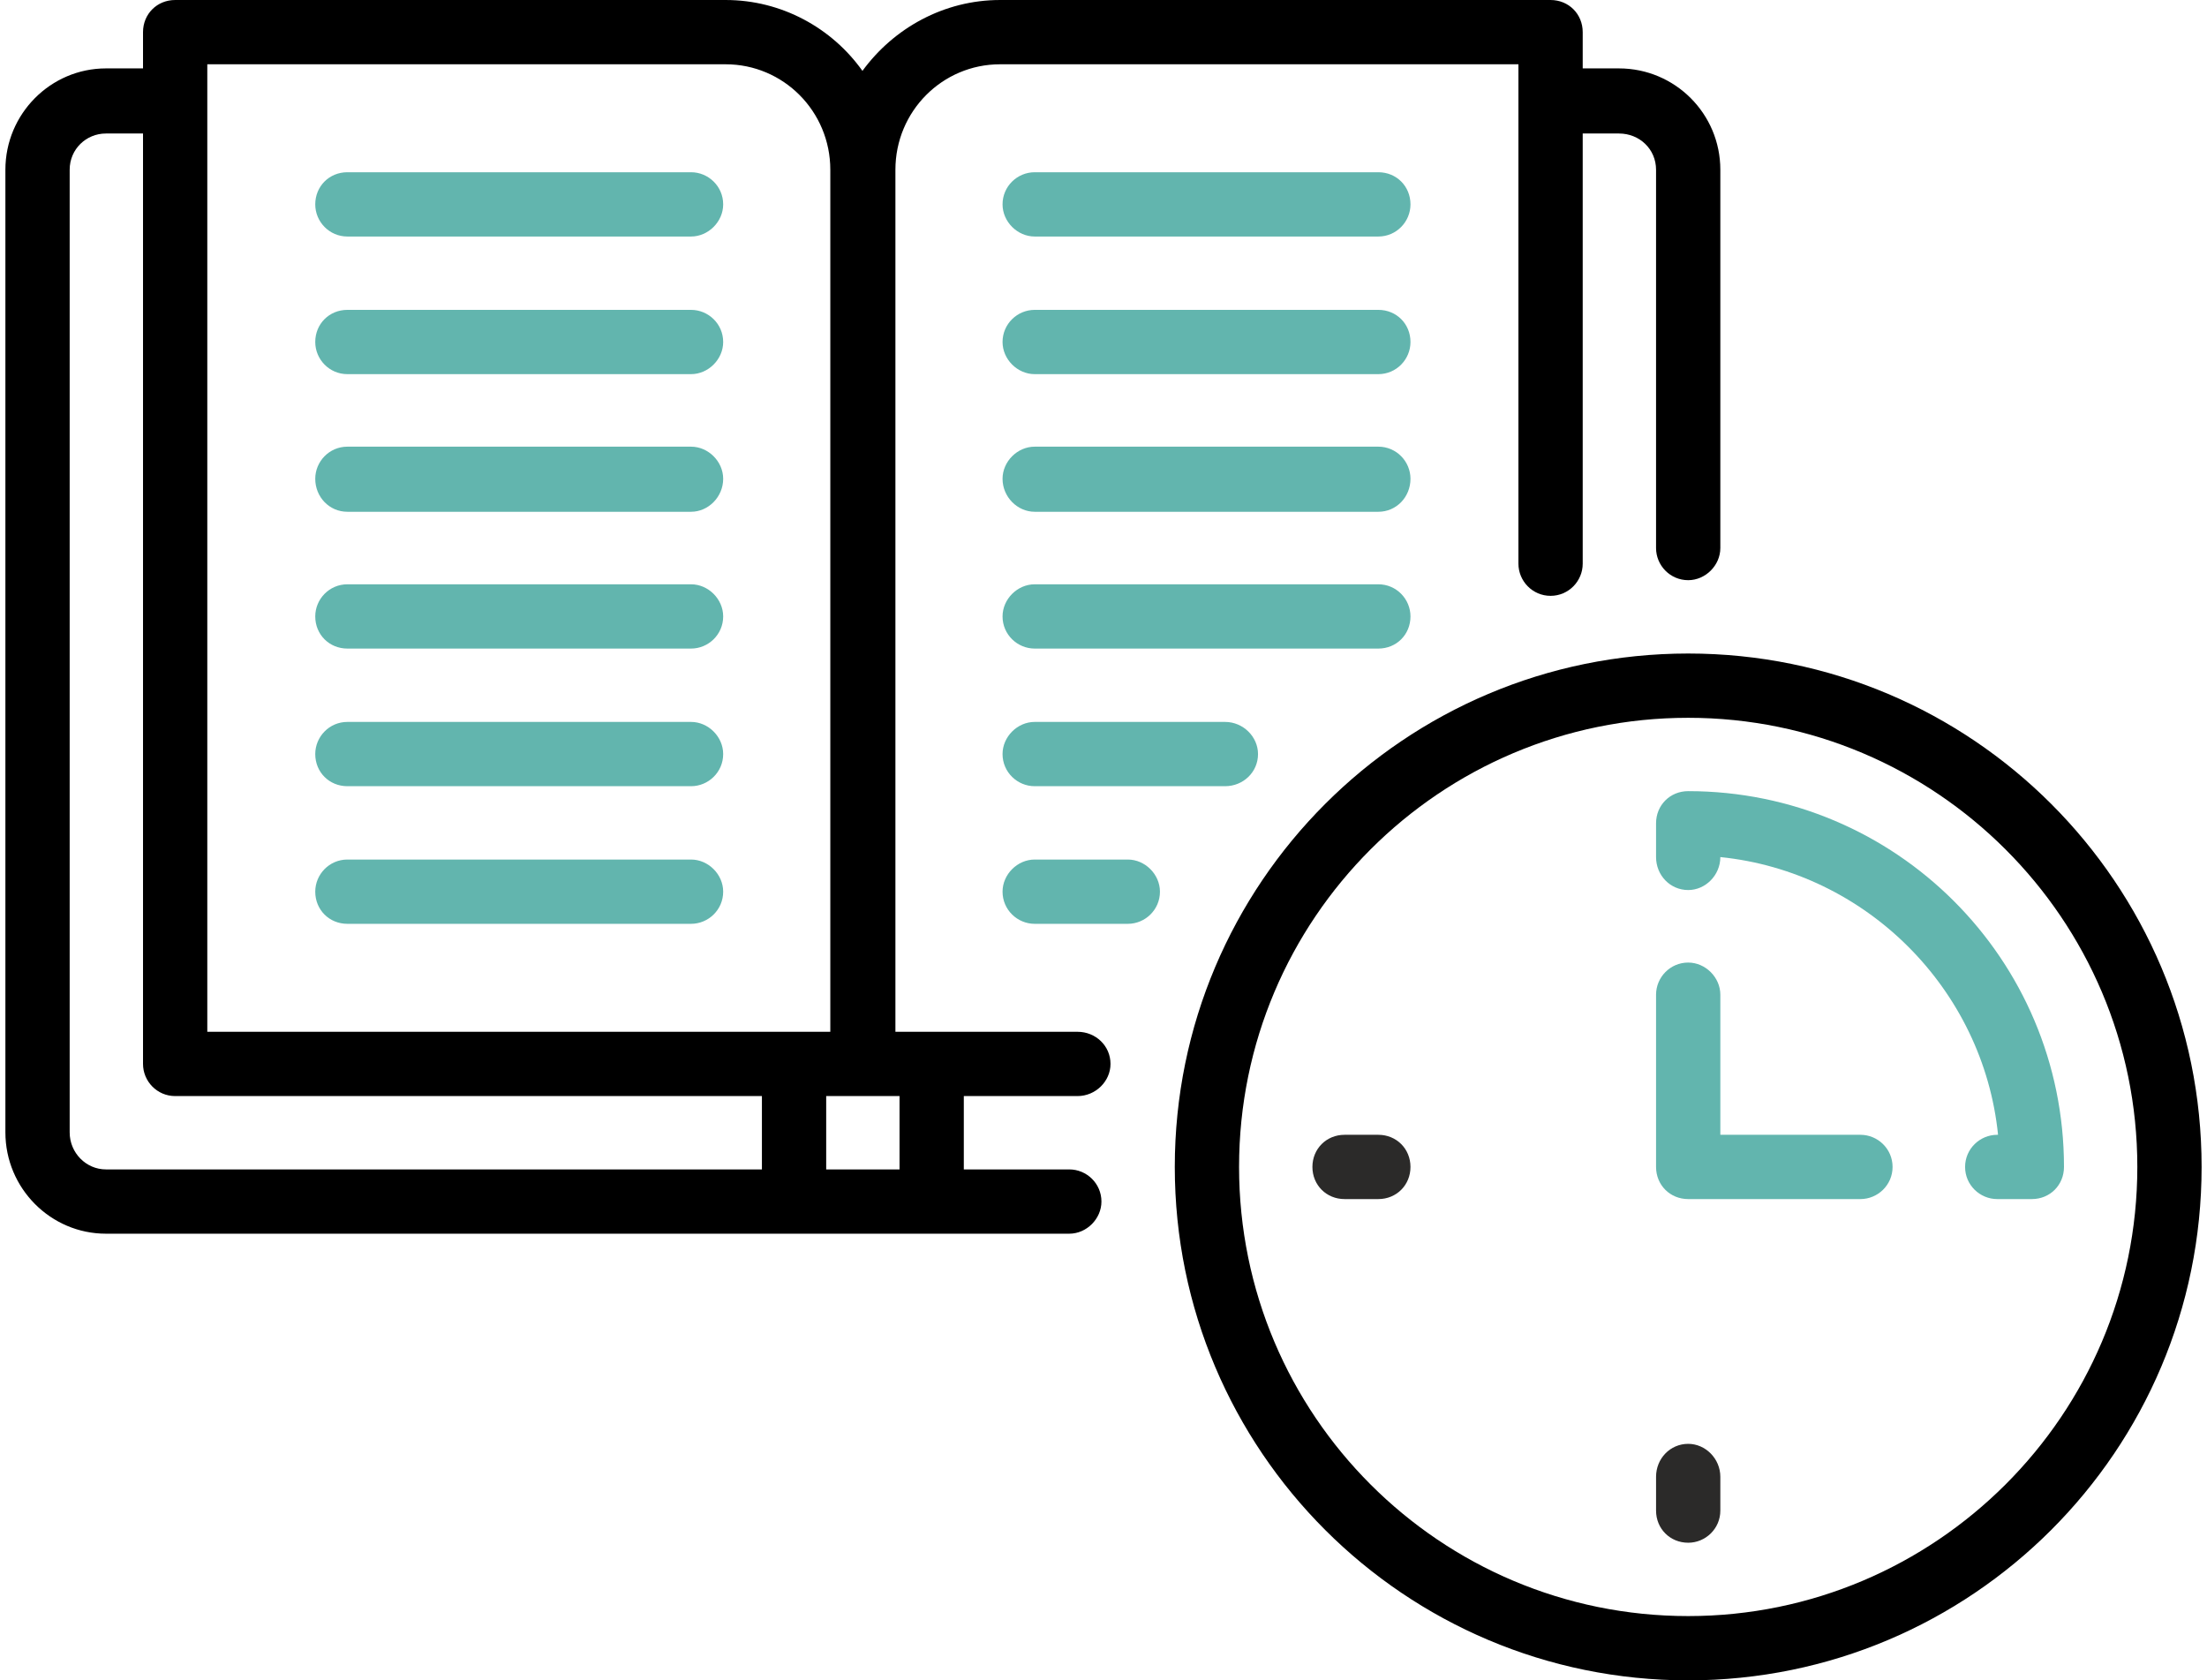 <?xml version="1.0" encoding="UTF-8"?> <svg xmlns="http://www.w3.org/2000/svg" xmlns:xlink="http://www.w3.org/1999/xlink" xmlns:xodm="http://www.corel.com/coreldraw/odm/2003" xml:space="preserve" width="176px" height="134px" version="1.0" shape-rendering="geometricPrecision" text-rendering="geometricPrecision" image-rendering="optimizeQuality" fill-rule="evenodd" clip-rule="evenodd" viewBox="0 0 26.65 20.39"> <g id="Layer_x0020_1">  <path fill="black" fill-rule="nonzero" d="M20.42 7.93c-3.44,0 -6.23,2.79 -6.23,6.23 0,3.44 2.79,6.23 6.23,6.23 3.44,0 6.23,-2.79 6.23,-6.23 0,-3.44 -2.79,-6.23 -6.23,-6.23zm0 11.68c-3.01,0 -5.45,-2.44 -5.45,-5.45 0,-3.01 2.44,-5.45 5.45,-5.45 3,0 5.45,2.44 5.45,5.45 0,3.01 -2.45,5.45 -5.45,5.45z"></path> <path fill="#2B2A29" fill-rule="nonzero" d="M20.42 17.52c-0.22,0 -0.39,0.18 -0.39,0.4l0 0.41c0,0.22 0.17,0.39 0.39,0.39 0.21,0 0.39,-0.17 0.39,-0.39l0 -0.41c0,-0.22 -0.18,-0.4 -0.39,-0.4z"></path> <path fill="#2B2A29" fill-rule="nonzero" d="M16.66 13.77l-0.41 0c-0.22,0 -0.39,0.17 -0.39,0.39 0,0.22 0.17,0.39 0.39,0.39l0.41 0c0.22,0 0.39,-0.17 0.39,-0.39 0,-0.22 -0.17,-0.39 -0.39,-0.39z"></path> <path fill="#62B5AE" fill-rule="nonzero" d="M22.51 13.77l-1.7 0 0 -1.7c0,-0.21 -0.18,-0.39 -0.39,-0.39 -0.22,0 -0.39,0.18 -0.39,0.39l0 2.09c0,0.22 0.17,0.39 0.39,0.39l2.09 0c0.21,0 0.39,-0.17 0.39,-0.39 0,-0.22 -0.18,-0.39 -0.39,-0.39z"></path> <path fill="#62B5AE" fill-rule="nonzero" d="M20.42 9.6c-0.22,0 -0.39,0.17 -0.39,0.39l0 0.41c0,0.22 0.17,0.4 0.39,0.4 0.21,0 0.39,-0.18 0.39,-0.4l0 0c1.77,0.18 3.19,1.6 3.37,3.37l-0.01 0c-0.21,0 -0.39,0.17 -0.39,0.39 0,0.22 0.18,0.39 0.39,0.39l0.42 0c0.22,0 0.39,-0.17 0.39,-0.39 0,-2.52 -2.04,-4.56 -4.56,-4.56l0 0z"></path> <path fill="black" fill-rule="nonzero" d="M13.01 13.3c0.22,0 0.4,-0.18 0.4,-0.39 0,-0.22 -0.18,-0.39 -0.4,-0.39l-2.21 0 0 -10.46c0,-0.71 0.57,-1.28 1.27,-1.28l6.29 0 0 6.06c0,0.21 0.17,0.39 0.39,0.39 0.22,0 0.39,-0.18 0.39,-0.39l0 -5.22 0.44 0c0.25,0 0.45,0.19 0.45,0.44l0 4.59c0,0.21 0.17,0.39 0.39,0.39 0.21,0 0.39,-0.18 0.39,-0.39l0 -4.59c0,-0.68 -0.55,-1.23 -1.23,-1.23l-0.44 0 0 -0.44c0,-0.22 -0.17,-0.39 -0.39,-0.39l-6.68 0c-0.68,0 -1.29,0.34 -1.67,0.86 -0.37,-0.52 -0.98,-0.86 -1.66,-0.86l-6.68 0c-0.22,0 -0.39,0.17 -0.39,0.39l0 0.44 -0.45 0c-0.67,0 -1.22,0.55 -1.22,1.23l0 11.68c0,0.68 0.55,1.23 1.22,1.23l11.69 0c0.21,0 0.39,-0.18 0.39,-0.39 0,-0.22 -0.18,-0.39 -0.39,-0.39l-1.28 0 0 -0.89 1.38 0zm-10.56 -12.52l6.29 0c0.7,0 1.27,0.57 1.27,1.28l0 10.46 -7.56 0 0 -11.74zm-1.67 12.96l0 -11.68c0,-0.25 0.2,-0.44 0.44,-0.44l0.45 0 0 11.29c0,0.21 0.17,0.39 0.39,0.39l7.12 0 0 0.89 -7.96 0c-0.24,0 -0.44,-0.2 -0.44,-0.45zm10.07 0.45l-0.89 0 0 -0.89 0.89 0 0 0.89z"></path> <path fill="#62B5AE" fill-rule="nonzero" d="M4.15 2.87l4.17 0c0.21,0 0.39,-0.18 0.39,-0.39 0,-0.22 -0.18,-0.39 -0.39,-0.39l-4.17 0c-0.22,0 -0.39,0.17 -0.39,0.39 0,0.21 0.17,0.39 0.39,0.39z"></path> <path fill="#62B5AE" fill-rule="nonzero" d="M4.15 4.54l4.17 0c0.21,0 0.39,-0.18 0.39,-0.39 0,-0.22 -0.18,-0.39 -0.39,-0.39l-4.17 0c-0.22,0 -0.39,0.17 -0.39,0.39 0,0.21 0.17,0.39 0.39,0.39z"></path> <path fill="#62B5AE" fill-rule="nonzero" d="M4.15 6.21l4.17 0c0.21,0 0.39,-0.18 0.39,-0.4 0,-0.21 -0.18,-0.39 -0.39,-0.39l-4.17 0c-0.22,0 -0.39,0.18 -0.39,0.39 0,0.22 0.17,0.4 0.39,0.4z"></path> <path fill="#62B5AE" fill-rule="nonzero" d="M4.15 7.87l4.17 0c0.21,0 0.39,-0.17 0.39,-0.39 0,-0.21 -0.18,-0.39 -0.39,-0.39l-4.17 0c-0.22,0 -0.39,0.18 -0.39,0.39 0,0.22 0.17,0.39 0.39,0.39z"></path> <path fill="#62B5AE" fill-rule="nonzero" d="M4.15 9.54l4.17 0c0.21,0 0.39,-0.17 0.39,-0.39 0,-0.21 -0.18,-0.39 -0.39,-0.39l-4.17 0c-0.22,0 -0.39,0.18 -0.39,0.39 0,0.22 0.17,0.39 0.39,0.39l0 0z"></path> <path fill="#62B5AE" fill-rule="nonzero" d="M4.15 11.21l4.17 0c0.21,0 0.39,-0.17 0.39,-0.39 0,-0.21 -0.18,-0.39 -0.39,-0.39l-4.17 0c-0.22,0 -0.39,0.18 -0.39,0.39 0,0.22 0.17,0.39 0.39,0.39l0 0z"></path> <path fill="#62B5AE" fill-rule="nonzero" d="M16.66 2.09l-4.17 0c-0.21,0 -0.39,0.17 -0.39,0.39 0,0.21 0.18,0.39 0.39,0.39l4.17 0c0.22,0 0.39,-0.18 0.39,-0.39 0,-0.22 -0.17,-0.39 -0.39,-0.39z"></path> <path fill="#62B5AE" fill-rule="nonzero" d="M16.66 3.76l-4.17 0c-0.21,0 -0.39,0.17 -0.39,0.39 0,0.21 0.18,0.39 0.39,0.39l4.17 0c0.22,0 0.39,-0.18 0.39,-0.39 0,-0.22 -0.17,-0.39 -0.39,-0.39z"></path> <path fill="#62B5AE" fill-rule="nonzero" d="M16.66 5.42l-4.17 0c-0.21,0 -0.39,0.18 -0.39,0.39 0,0.22 0.18,0.4 0.39,0.4l4.17 0c0.22,0 0.39,-0.18 0.39,-0.4 0,-0.21 -0.17,-0.39 -0.39,-0.39z"></path> <path fill="#62B5AE" fill-rule="nonzero" d="M17.05 7.48c0,-0.21 -0.17,-0.39 -0.39,-0.39l-4.17 0c-0.21,0 -0.39,0.18 -0.39,0.39 0,0.22 0.18,0.39 0.39,0.39l4.17 0c0.22,0 0.39,-0.17 0.39,-0.39l0 0z"></path> <path fill="#62B5AE" fill-rule="nonzero" d="M12.49 8.76c-0.21,0 -0.39,0.18 -0.39,0.39 0,0.22 0.18,0.39 0.39,0.39l2.31 0c0.22,0 0.4,-0.17 0.4,-0.39 0,-0.21 -0.18,-0.39 -0.4,-0.39l-2.31 0z"></path> <path fill="#62B5AE" fill-rule="nonzero" d="M13.62 10.43l-1.13 0c-0.21,0 -0.39,0.18 -0.39,0.39 0,0.22 0.18,0.39 0.39,0.39l1.13 0c0.21,0 0.39,-0.17 0.39,-0.39 0,-0.21 -0.18,-0.39 -0.39,-0.39l0 0z"></path> </g> </svg> 